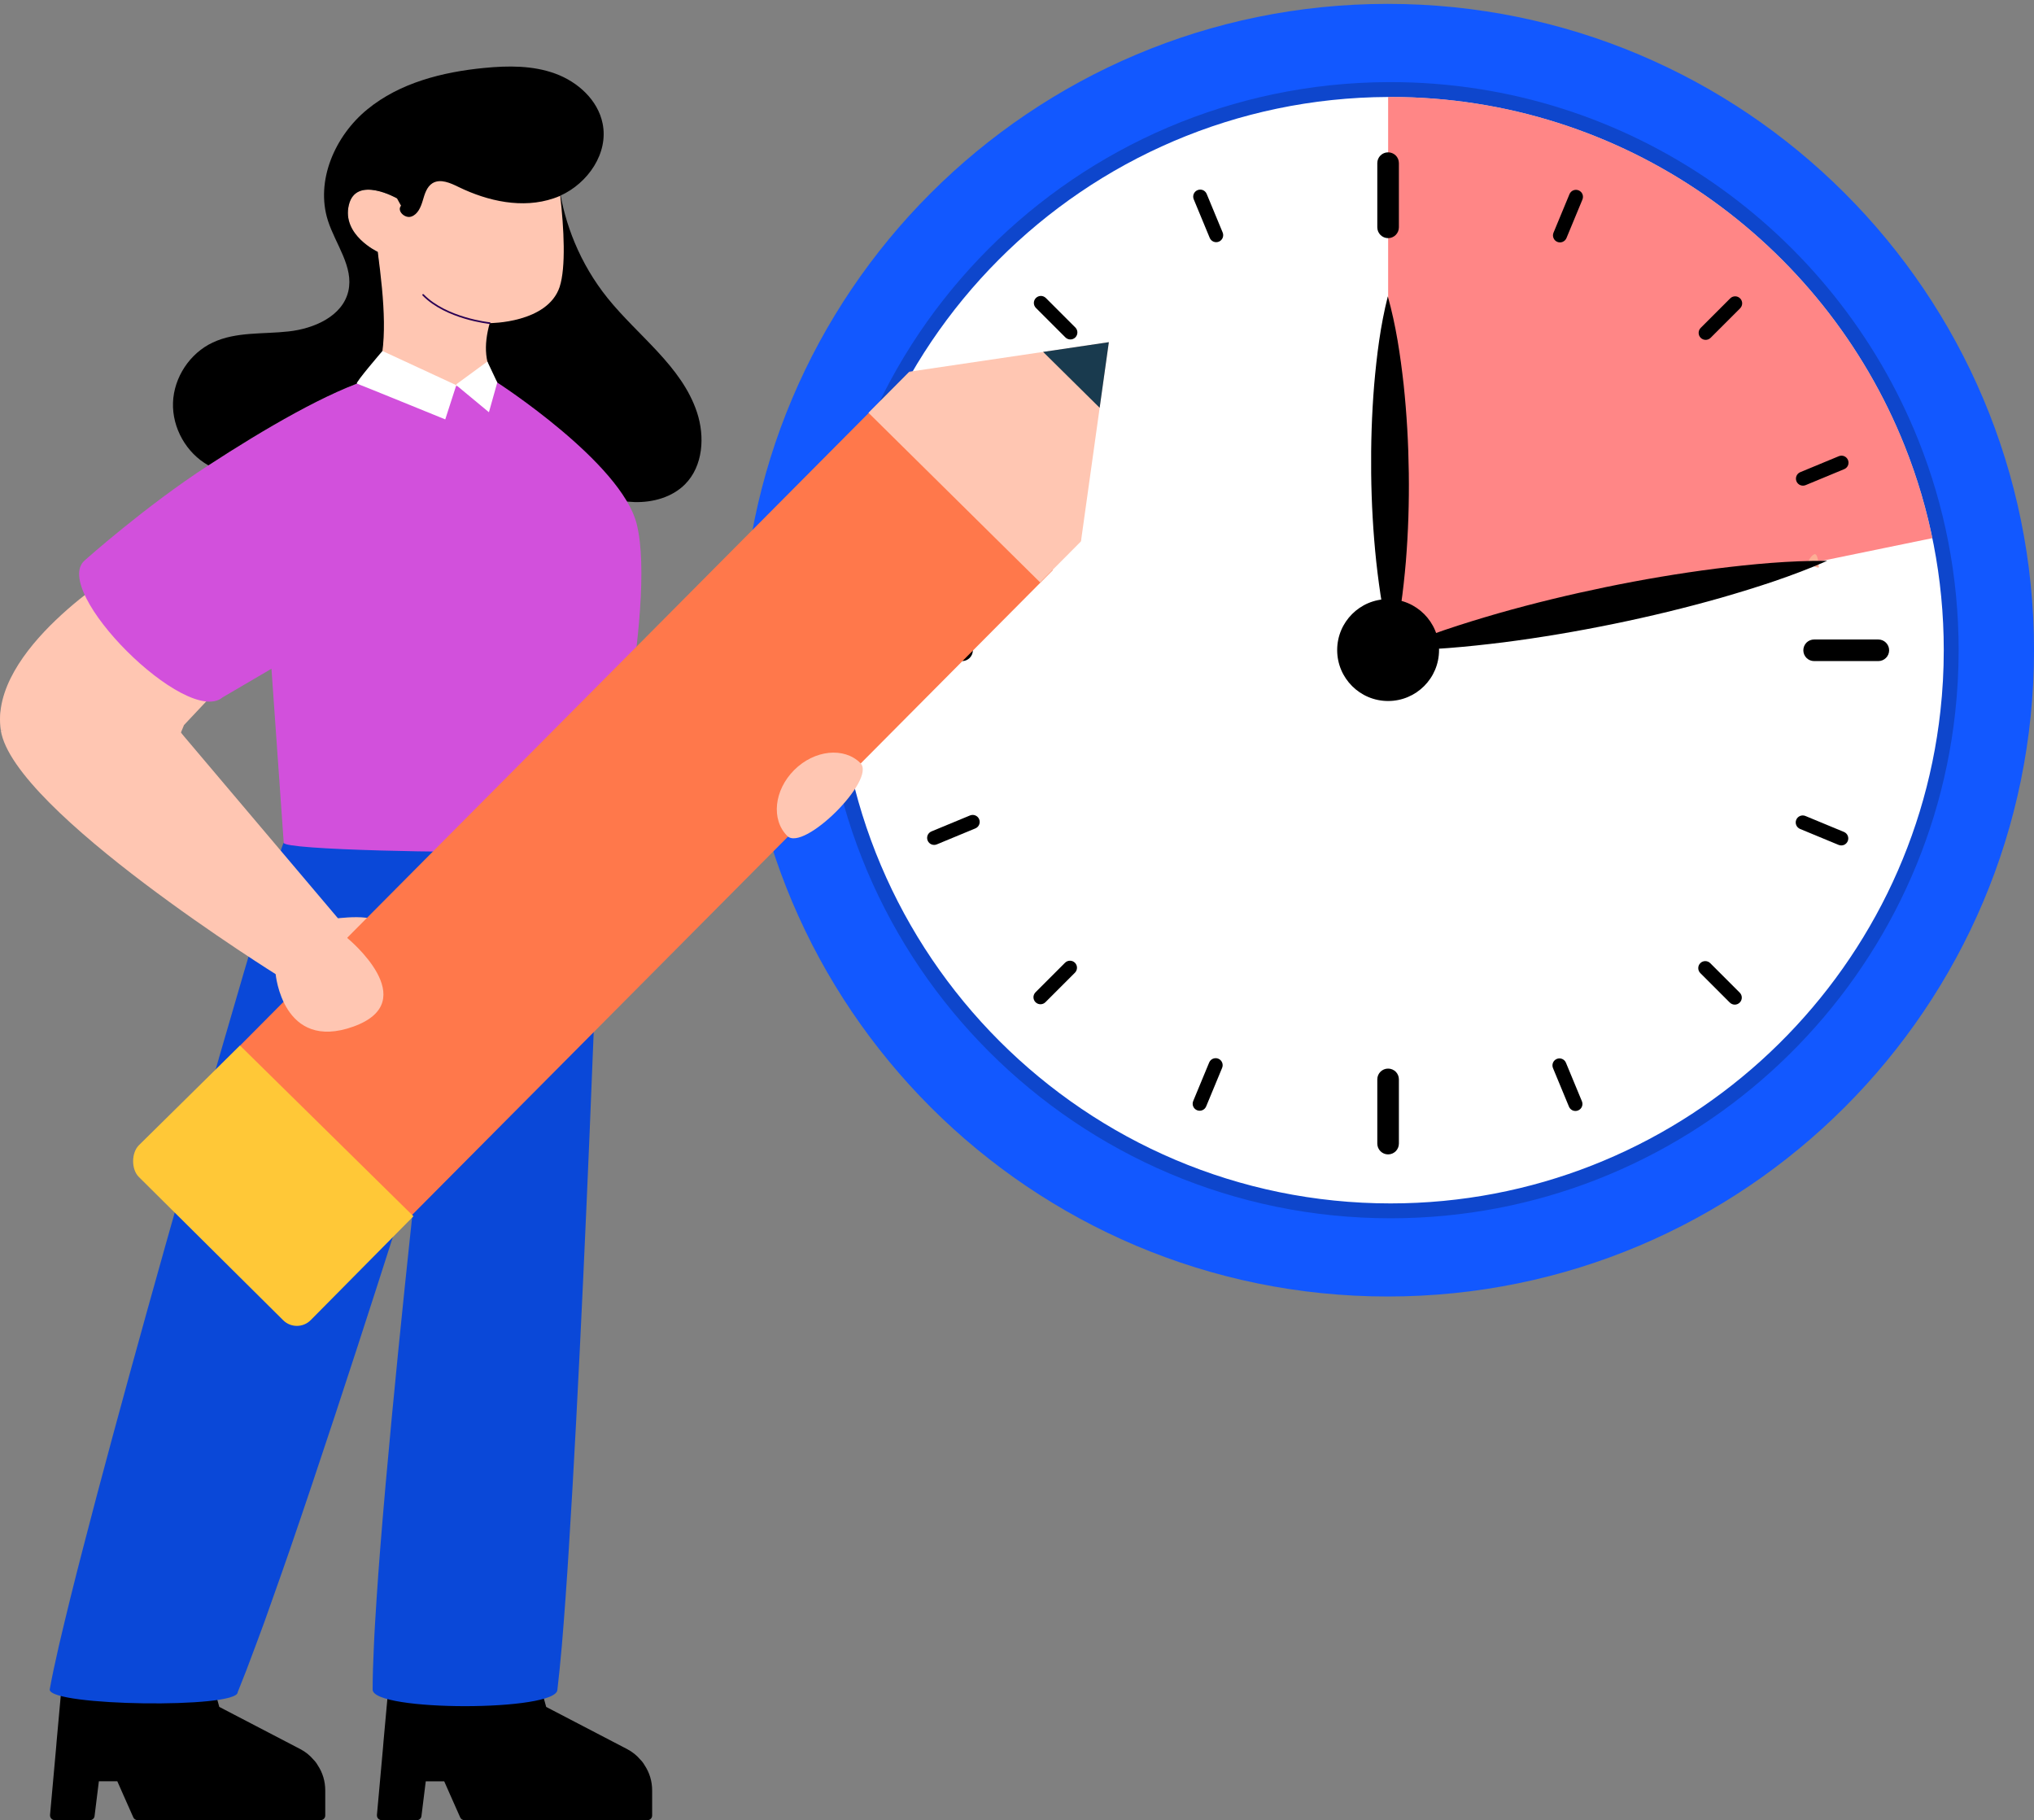 <svg width="428" height="383" viewBox="0 0 428 383" fill="none" xmlns="http://www.w3.org/2000/svg">
<rect x="0" y="0" width="428" height="383" fill="#808080" stroke="none"/>
<g clip-path="url(#clip0_2004_209)">
<path d="M292.001 272.818C367.113 272.818 428.003 211.928 428.003 136.817C428.003 61.705 367.113 0.815 292.001 0.815C216.89 0.815 156 61.705 156 136.817C156 211.928 216.89 272.818 292.001 272.818Z" fill="#1258FF"/>
<g opacity="0.2">
<path d="M412.142 136.809C412.142 141.251 411.899 145.636 411.419 149.956C404.853 209.713 354.07 256.359 292.602 256.359C226.687 256.359 173.07 202.727 173.07 136.811C173.07 70.896 226.402 17.561 292.082 17.276H292.602C342.923 17.276 386.086 48.538 403.683 92.654C409.141 106.32 412.142 121.222 412.142 136.809Z" fill="black"/>
</g>
<path d="M409.013 136.809C409.013 141.134 408.776 145.404 408.308 149.611C401.915 207.804 352.458 253.228 292.602 253.228C228.41 253.228 176.198 201 176.198 136.809C176.198 72.617 228.134 20.682 292.095 20.405H292.602C341.607 20.405 383.639 50.849 400.774 93.808C406.088 107.117 409.013 121.63 409.013 136.809Z" fill="white"/>
<g opacity="0.7">
<path d="M406.605 113.241L292.095 136.793V20.405H292.602C341.607 20.405 383.639 50.849 400.774 93.808C403.26 100.042 405.226 106.54 406.605 113.241Z" fill="#FF5252"/>
</g>
<path d="M294.36 34.328V47.83C294.36 49.086 293.344 50.11 292.088 50.11C290.831 50.11 289.815 49.086 289.815 47.83V34.328C289.815 33.072 290.831 32.056 292.088 32.056C292.714 32.056 293.284 32.312 293.699 32.717C294.104 33.129 294.36 33.699 294.36 34.328Z" fill="black"/>
<path d="M294.36 227.132V240.635C294.36 241.891 293.344 242.915 292.088 242.915C290.831 242.915 289.815 241.891 289.815 240.635V227.132C289.815 225.876 290.831 224.86 292.088 224.86C292.714 224.86 293.284 225.116 293.699 225.521C294.104 225.934 294.36 226.503 294.36 227.132Z" fill="black"/>
<path d="M188.93 134.565H202.432C203.689 134.565 204.712 135.581 204.712 136.838C204.712 138.094 203.689 139.11 202.432 139.11H188.93C187.674 139.11 186.658 138.094 186.658 136.838C186.658 136.211 186.914 135.639 187.319 135.226C187.731 134.821 188.301 134.565 188.93 134.565Z" fill="black"/>
<path d="M381.735 134.565H395.237C396.493 134.565 397.517 135.581 397.517 136.838C397.517 138.094 396.493 139.11 395.237 139.11H381.735C380.479 139.11 379.463 138.094 379.463 136.838C379.463 136.211 379.719 135.639 380.123 135.226C380.536 134.821 381.105 134.565 381.735 134.565Z" fill="black"/>
<path d="M253.916 40.81L257.274 48.916C257.588 49.671 257.233 50.538 256.478 50.849C255.723 51.163 254.859 50.8 254.548 50.045L251.189 41.938C250.876 41.184 251.234 40.322 251.988 40.011C252.364 39.854 252.772 39.867 253.119 40.006C253.464 40.152 253.759 40.431 253.916 40.807V40.81Z" fill="black"/>
<path d="M220.069 62.703L226.274 68.909C226.851 69.486 226.854 70.423 226.277 71.001C225.7 71.578 224.762 71.573 224.185 70.998L217.98 64.793C217.402 64.216 217.402 63.283 217.98 62.706C218.267 62.419 218.648 62.273 219.024 62.27C219.4 62.273 219.779 62.419 220.069 62.706V62.703Z" fill="black"/>
<path d="M197.175 95.884L205.282 99.243C206.036 99.556 206.397 100.421 206.086 101.173C205.773 101.928 204.906 102.283 204.154 101.969L196.047 98.611C195.292 98.297 194.937 97.436 195.248 96.683C195.404 96.307 195.7 96.028 196.044 95.882C196.392 95.741 196.799 95.73 197.175 95.884Z" fill="black"/>
<path d="M196 174.952L204.106 171.593C204.861 171.28 205.728 171.635 206.039 172.39C206.352 173.145 205.989 174.009 205.235 174.32L197.128 177.678C196.373 177.992 195.512 177.634 195.201 176.879C195.044 176.503 195.057 176.096 195.198 175.748C195.344 175.404 195.624 175.109 196 174.952Z" fill="black"/>
<path d="M217.896 208.799L224.101 202.593C224.678 202.016 225.616 202.014 226.193 202.591C226.77 203.168 226.765 204.106 226.191 204.683L219.985 210.888C219.408 211.465 218.476 211.465 217.899 210.888C217.611 210.601 217.465 210.219 217.462 209.843C217.465 209.467 217.611 209.089 217.899 208.799H217.896Z" fill="black"/>
<path d="M251.077 231.69L254.435 223.583C254.749 222.828 255.613 222.468 256.365 222.779C257.12 223.092 257.475 223.959 257.162 224.711L253.803 232.818C253.49 233.573 252.628 233.928 251.876 233.617C251.5 233.46 251.22 233.165 251.074 232.821C250.933 232.473 250.923 232.066 251.077 231.69Z" fill="black"/>
<path d="M330.144 232.865L326.786 224.758C326.472 224.004 326.828 223.137 327.582 222.826C328.337 222.512 329.202 222.875 329.512 223.63L332.871 231.737C333.184 232.492 332.827 233.353 332.072 233.664C331.696 233.821 331.288 233.808 330.941 233.667C330.596 233.521 330.301 233.241 330.144 232.865Z" fill="black"/>
<path d="M363.991 210.969L357.786 204.764C357.209 204.187 357.206 203.249 357.783 202.672C358.361 202.095 359.298 202.1 359.875 202.674L366.081 208.88C366.658 209.457 366.658 210.389 366.081 210.966C365.793 211.254 365.412 211.4 365.036 211.403C364.66 211.4 364.281 211.254 363.991 210.966V210.969Z" fill="black"/>
<path d="M386.882 177.788L378.776 174.43C378.021 174.116 377.661 173.252 377.971 172.5C378.285 171.745 379.152 171.39 379.904 171.703L388.011 175.062C388.765 175.375 389.12 176.237 388.81 176.989C388.653 177.365 388.358 177.644 388.013 177.791C387.666 177.932 387.258 177.942 386.882 177.788Z" fill="black"/>
<path d="M388.058 98.723L379.951 102.082C379.196 102.395 378.329 102.04 378.018 101.285C377.705 100.53 378.068 99.666 378.823 99.355L386.929 95.997C387.684 95.683 388.546 96.041 388.857 96.796C389.013 97.172 389 97.579 388.862 97.927C388.716 98.271 388.436 98.567 388.06 98.723H388.058Z" fill="black"/>
<path d="M366.162 64.876L359.956 71.082C359.379 71.659 358.441 71.661 357.864 71.084C357.287 70.507 357.292 69.569 357.867 68.992L364.072 62.787C364.649 62.21 365.582 62.21 366.159 62.787C366.446 63.074 366.592 63.456 366.595 63.832C366.592 64.208 366.446 64.586 366.159 64.876H366.162Z" fill="black"/>
<path d="M332.981 41.985L329.622 50.092C329.309 50.847 328.444 51.207 327.692 50.896C326.937 50.583 326.582 49.716 326.895 48.964L330.254 40.857C330.567 40.102 331.429 39.747 332.181 40.058C332.558 40.215 332.837 40.51 332.983 40.854C333.124 41.202 333.135 41.609 332.981 41.985Z" fill="black"/>
<path d="M292.027 62.356C293.759 68.54 294.663 74.735 295.36 80.933C296.018 87.13 296.363 93.333 296.444 99.538C296.527 105.743 296.331 111.951 295.827 118.164C295.284 124.377 294.529 130.593 292.941 136.817C291.202 130.632 290.293 124.437 289.599 118.24C288.943 112.043 288.596 105.84 288.525 99.635C288.455 93.429 288.648 87.222 289.155 81.008C289.7 74.795 290.453 68.58 292.03 62.356H292.027Z" fill="black"/>
<path d="M382.73 119.397C382.646 119.616 380.254 118.713 380.338 118.493C380.338 118.493 380.876 117.052 381.74 116.639C382.597 116.226 382.73 119.397 382.73 119.397Z" fill="#FCAE95"/>
<path d="M292.939 136.817C300.236 133.628 307.697 131.251 315.201 129.076C322.712 126.939 330.285 125.109 337.914 123.536C345.54 121.964 353.223 120.661 360.97 119.663C368.724 118.702 376.519 117.95 384.482 118.013C377.188 121.209 369.726 123.591 362.223 125.764C354.712 127.9 347.138 129.731 339.507 131.293C331.878 132.855 324.195 134.158 316.449 135.156C308.695 136.114 300.899 136.869 292.939 136.817Z" fill="black"/>
<path d="M292.09 147.509C298.01 147.509 302.808 142.71 302.808 136.791C302.808 130.871 298.01 126.072 292.09 126.072C286.171 126.072 281.372 130.871 281.372 136.791C281.372 142.71 286.171 147.509 292.09 147.509Z" fill="black"/>
</g>
<g clip-path="url(#clip1_2004_209)">
<path d="M79.32 381.933C79.273 382.504 79.727 383.003 80.296 383.003H87.73C88.23 383.003 88.636 382.623 88.683 382.149L89.59 374.834H93.472L94.186 376.448L94.709 377.635L96.828 382.41C96.97 382.765 97.329 383.003 97.709 383.003H136.25C136.798 383.003 137.226 382.576 137.226 382.03V376.734C137.226 374.834 136.679 373.004 135.63 371.437C135.391 371.01 135.082 370.605 134.724 370.251C133.962 369.349 133.033 368.612 131.937 368.04L114.93 359.181C114.93 359.181 113.193 352.72 112.761 352.289C112.333 351.863 81.984 352.289 81.984 352.289L80.696 366.471L80.602 367.657L79.314 381.933H79.32Z" fill="black"/>
<path d="M10.534 381.929C10.487 382.501 10.94 383 11.51 383H18.943C19.444 383 19.85 382.62 19.897 382.146L20.804 374.828H24.686L25.4 376.442L25.923 377.628L28.042 382.404C28.183 382.758 28.542 382.997 28.923 382.997H67.464C68.012 382.997 68.44 382.57 68.44 382.024V376.727C68.44 374.828 67.892 372.998 66.844 371.431C66.605 371.004 66.296 370.599 65.937 370.244C65.175 369.343 64.247 368.605 63.151 368.034L46.144 359.174C46.144 359.174 44.406 352.713 43.975 352.283C43.547 351.856 13.197 352.283 13.197 352.283L11.91 366.464L11.815 367.651L10.528 381.926L10.534 381.929Z" fill="black"/>
<path d="M127.823 62.694C134.254 70.702 143.435 77.019 146.662 86.761C148.352 91.866 147.953 98.053 144.168 101.884C141.451 104.634 137.396 105.755 133.524 105.648C129.652 105.541 125.902 104.342 122.263 103.017C112.988 99.642 103.546 94.98 98.254 86.667C92.789 78.083 92.811 66.743 96.774 57.378C99.879 50.044 105.165 43.825 111.282 38.792C112.393 37.879 114.257 35.829 115.809 35.788C117.77 35.738 117.44 37.744 117.654 39.232C118.239 43.276 119.341 47.244 120.912 51.018C122.656 55.206 124.98 59.152 127.823 62.69V62.694Z" fill="black"/>
<path d="M43.518 147.469L37.663 153.695H0.173C-2.427 136.729 25.312 119.936 25.312 119.936L43.518 147.469Z" fill="#FFC6B2"/>
<path d="M126.425 178.057C126.425 178.057 125.943 191.642 125.153 211.449C125.153 211.64 125.153 211.835 125.134 212.045C123.881 244.363 121.8 292.859 119.681 326.078C119.584 327.71 119.47 329.324 119.373 330.881C119.121 334.646 118.872 338.162 118.62 341.389C118.485 343.063 118.349 344.673 118.236 346.174C117.909 349.825 117.6 352.974 117.292 355.533C117.292 360.182 78.411 360.182 78.411 355.533C78.411 352.977 78.508 349.825 78.681 346.174C78.738 344.654 78.836 343.059 78.933 341.389C79.125 338.124 79.358 334.608 79.626 330.881C79.742 329.305 79.878 327.71 79.991 326.078C82.765 290.938 88.161 242.979 88.161 242.979C88.161 242.979 73.285 290.379 60.994 326.078C60.415 327.71 59.877 329.305 59.319 330.881C58.029 334.57 56.776 338.105 55.602 341.389C55.003 343.044 54.408 344.639 53.829 346.174C52.441 349.957 51.15 353.3 50.013 356.088C50.013 359.564 10.459 359.027 10.459 355.529C10.883 353.109 11.557 349.957 12.423 346.171C12.769 344.67 13.157 343.078 13.56 341.386C14.331 338.178 15.197 334.661 16.16 330.878C16.544 329.321 16.969 327.707 17.394 326.075C24.928 296.83 36.737 254.849 45.987 222.936C46.024 222.745 46.084 222.572 46.141 222.381C53.596 196.577 59.338 177.498 59.704 177.345C59.956 177.228 63.614 177.191 69.085 177.228H69.586C88.18 177.326 126.425 178.054 126.425 178.054V178.057Z" fill="#0A48D8"/>
<path d="M125.153 211.452C125.153 211.643 125.153 211.838 125.134 212.048C123.38 210.742 121.86 209.031 120.682 207.035C118.466 203.211 117.484 198.291 117.868 192.835C118.195 187.956 119.505 183.171 120.758 178.541L121.221 178.676C119.968 183.269 118.677 188.034 118.349 192.857C117.984 198.235 118.929 203.057 121.104 206.787C122.165 208.633 123.569 210.224 125.15 211.455L125.153 211.452Z" fill="white"/>
<path d="M126.444 178.054C126.425 179.341 99.835 179.526 80.218 178.968C68.774 178.651 59.704 178.092 59.704 177.345L57.122 140.722L46.837 146.744C39.3 153.067 10.355 124.162 17.892 117.861C17.892 117.861 30.607 106.505 43.846 97.925C55.57 90.28 69.183 82.3 78.719 79.484C78.832 79.427 78.962 79.408 79.113 79.389C84.518 78.177 104.639 80.491 104.639 80.491C104.639 80.491 130.744 97.328 133.977 110.269C138.41 127.967 126.44 178.051 126.44 178.051L126.444 178.054Z" fill="#D250DC"/>
<path d="M117.776 60.336C115.233 68.031 103.052 67.993 103.052 67.993C101.746 72.63 101.875 76.897 104.636 80.485C104.576 82.004 79.04 80.994 79.1 79.474V79.383C81.508 74.253 80.57 63.748 79.481 52.999C79.481 52.999 71.875 49.454 73.405 43.125C74.913 36.821 83.53 41.734 83.53 41.734V32.379C83.53 32.379 115.478 29.597 115.995 29.867C116.243 29.98 117.21 35.05 117.884 41.175V41.197C118.671 48.063 119.099 56.251 117.77 60.336H117.776Z" fill="#FFC6B2"/>
<path d="M117.89 41.175V41.197C117.44 41.398 116.967 41.577 116.495 41.737C109.969 43.957 102.703 42.365 96.516 39.358C94.785 38.507 92.669 37.54 91.004 38.551C89.788 39.314 89.36 40.84 88.957 42.208C88.551 43.577 87.921 45.103 86.549 45.574C85.198 46.045 83.445 44.362 84.389 43.285L83.533 41.737C83.533 41.737 74.916 36.824 73.408 43.128C71.878 49.454 79.484 53.002 79.484 53.002C80.873 63.378 81.688 73.126 79.103 79.386C78.946 79.408 78.832 79.43 78.722 79.477C69.183 82.306 55.57 90.29 43.849 97.922C39.215 95.341 36.221 90.045 36.403 84.73C36.583 79.411 39.958 74.319 44.771 72.074C49.676 69.764 55.346 70.348 60.724 69.742C66.101 69.158 72.086 66.533 73.301 61.259C74.472 56.166 70.6 51.41 69.004 46.428C66.328 38.036 70.49 28.567 77.306 23.004C84.122 17.419 93.1 15.152 101.875 14.298C106.915 13.805 112.113 13.758 116.835 15.488C121.583 17.215 125.811 21.051 126.803 25.99C128.084 32.228 123.72 38.554 117.893 41.179L117.89 41.175Z" fill="black"/>
<path d="M80.078 195.139C79.848 198.482 72.506 197.81 72.506 197.81L70 193.371C70 193.371 80.326 191.795 80.078 195.139Z" fill="#FFC6B2"/>
<path d="M71.308 193.466L58.668 205.405C58.668 205.405 2.793 170.661 0.173 153.695H37.663L71.311 193.466H71.308Z" fill="#FFC6B2"/>
<path d="M103.052 68.166C103.052 68.166 103.043 68.166 103.036 68.166C102.945 68.156 93.828 67.218 88.913 62.179C88.847 62.11 88.847 62 88.913 61.934C88.983 61.868 89.093 61.868 89.159 61.937C93.988 66.885 102.98 67.811 103.068 67.82C103.162 67.83 103.232 67.915 103.222 68.009C103.213 68.097 103.137 68.166 103.049 68.166H103.052Z" fill="#2A0054"/>
<path d="M185.421 84.26L46.441 224.117L82.567 259.818L221.548 119.961L185.421 84.26Z" fill="#FF784B"/>
<path d="M191.331 78.223L182.748 86.86L218.874 122.56L227.457 113.923L191.331 78.223Z" fill="#FFC6B2"/>
<path d="M227.458 113.922L191.334 78.222L233.326 72L227.458 113.922Z" fill="#FFC6B2"/>
<path d="M231.393 85.808L233.326 72L219.496 74.05L231.393 85.808Z" fill="#193A4E"/>
<path d="M87 255.931L50.5 220L29.212 241C27.619 242.611 27.607 246.064 29.212 247.659L59.585 277.811C61.194 279.407 63.786 279.394 65.379 277.786L87 255.931Z" fill="#FFC837"/>
<path d="M73.137 197.436C73.137 197.436 89.262 210.653 74.371 216.016C59.458 221.375 58 204.946 58 204.946L70.634 193" fill="#FFC6B2"/>
<path d="M165.655 175.9C162.224 172.472 162.882 166.25 167.132 162.021C171.382 157.789 177.622 157.142 181.053 160.573C184.485 164.002 169.087 179.332 165.652 175.904L165.655 175.9Z" fill="#FFC6B2"/>
<path d="M80.476 73.854C80.476 73.854 74.68 80.592 75.092 80.717C75.505 80.84 93.692 88.252 93.692 88.252L96.016 81.053L80.473 73.854H80.476Z" fill="white"/>
<path d="M96.019 81.053L102.882 86.745L104.636 80.485L102.555 76.077L96.044 80.846" fill="white"/>
<path d="M3.5 159.5C1.739 156.307 -1 149.5 1.793 148.193C3.566 147.364 26.747 151.333 38 153L37.385 154.5C37.441 154.403 37.549 154.355 37.713 154.537L38 154.5L37.716 154.541L3.5 159.5Z" fill="#FFC6B2"/>
<path d="M37.35 154.584L38 153C26.747 151.333 3.566 147.364 1.793 148.193C-1 149.5 1.739 156.307 3.5 159.5L38 154.5L37.35 154.584ZM37.35 154.584C37.404 154.389 37.609 154.2 38 155" stroke="#FFC6B2"/>
<path d="M226.475 113.95L226.831 114.301L227.533 113.589L227.177 113.238L226.475 113.95ZM191.326 78.594L190.975 78.95L226.475 113.95L226.826 113.594L227.177 113.238L191.677 78.238L191.326 78.594Z" fill="#FFC6B2"/>
</g>
<defs>
<clipPath id="clip0_2004_209">
<rect width="272" height="272" fill="white" transform="translate(156 0.815)"/>
</clipPath>
<clipPath id="clip1_2004_209">
<rect width="236" height="369" fill="white" transform="translate(0 14)"/>
</clipPath>
</defs>
</svg>
